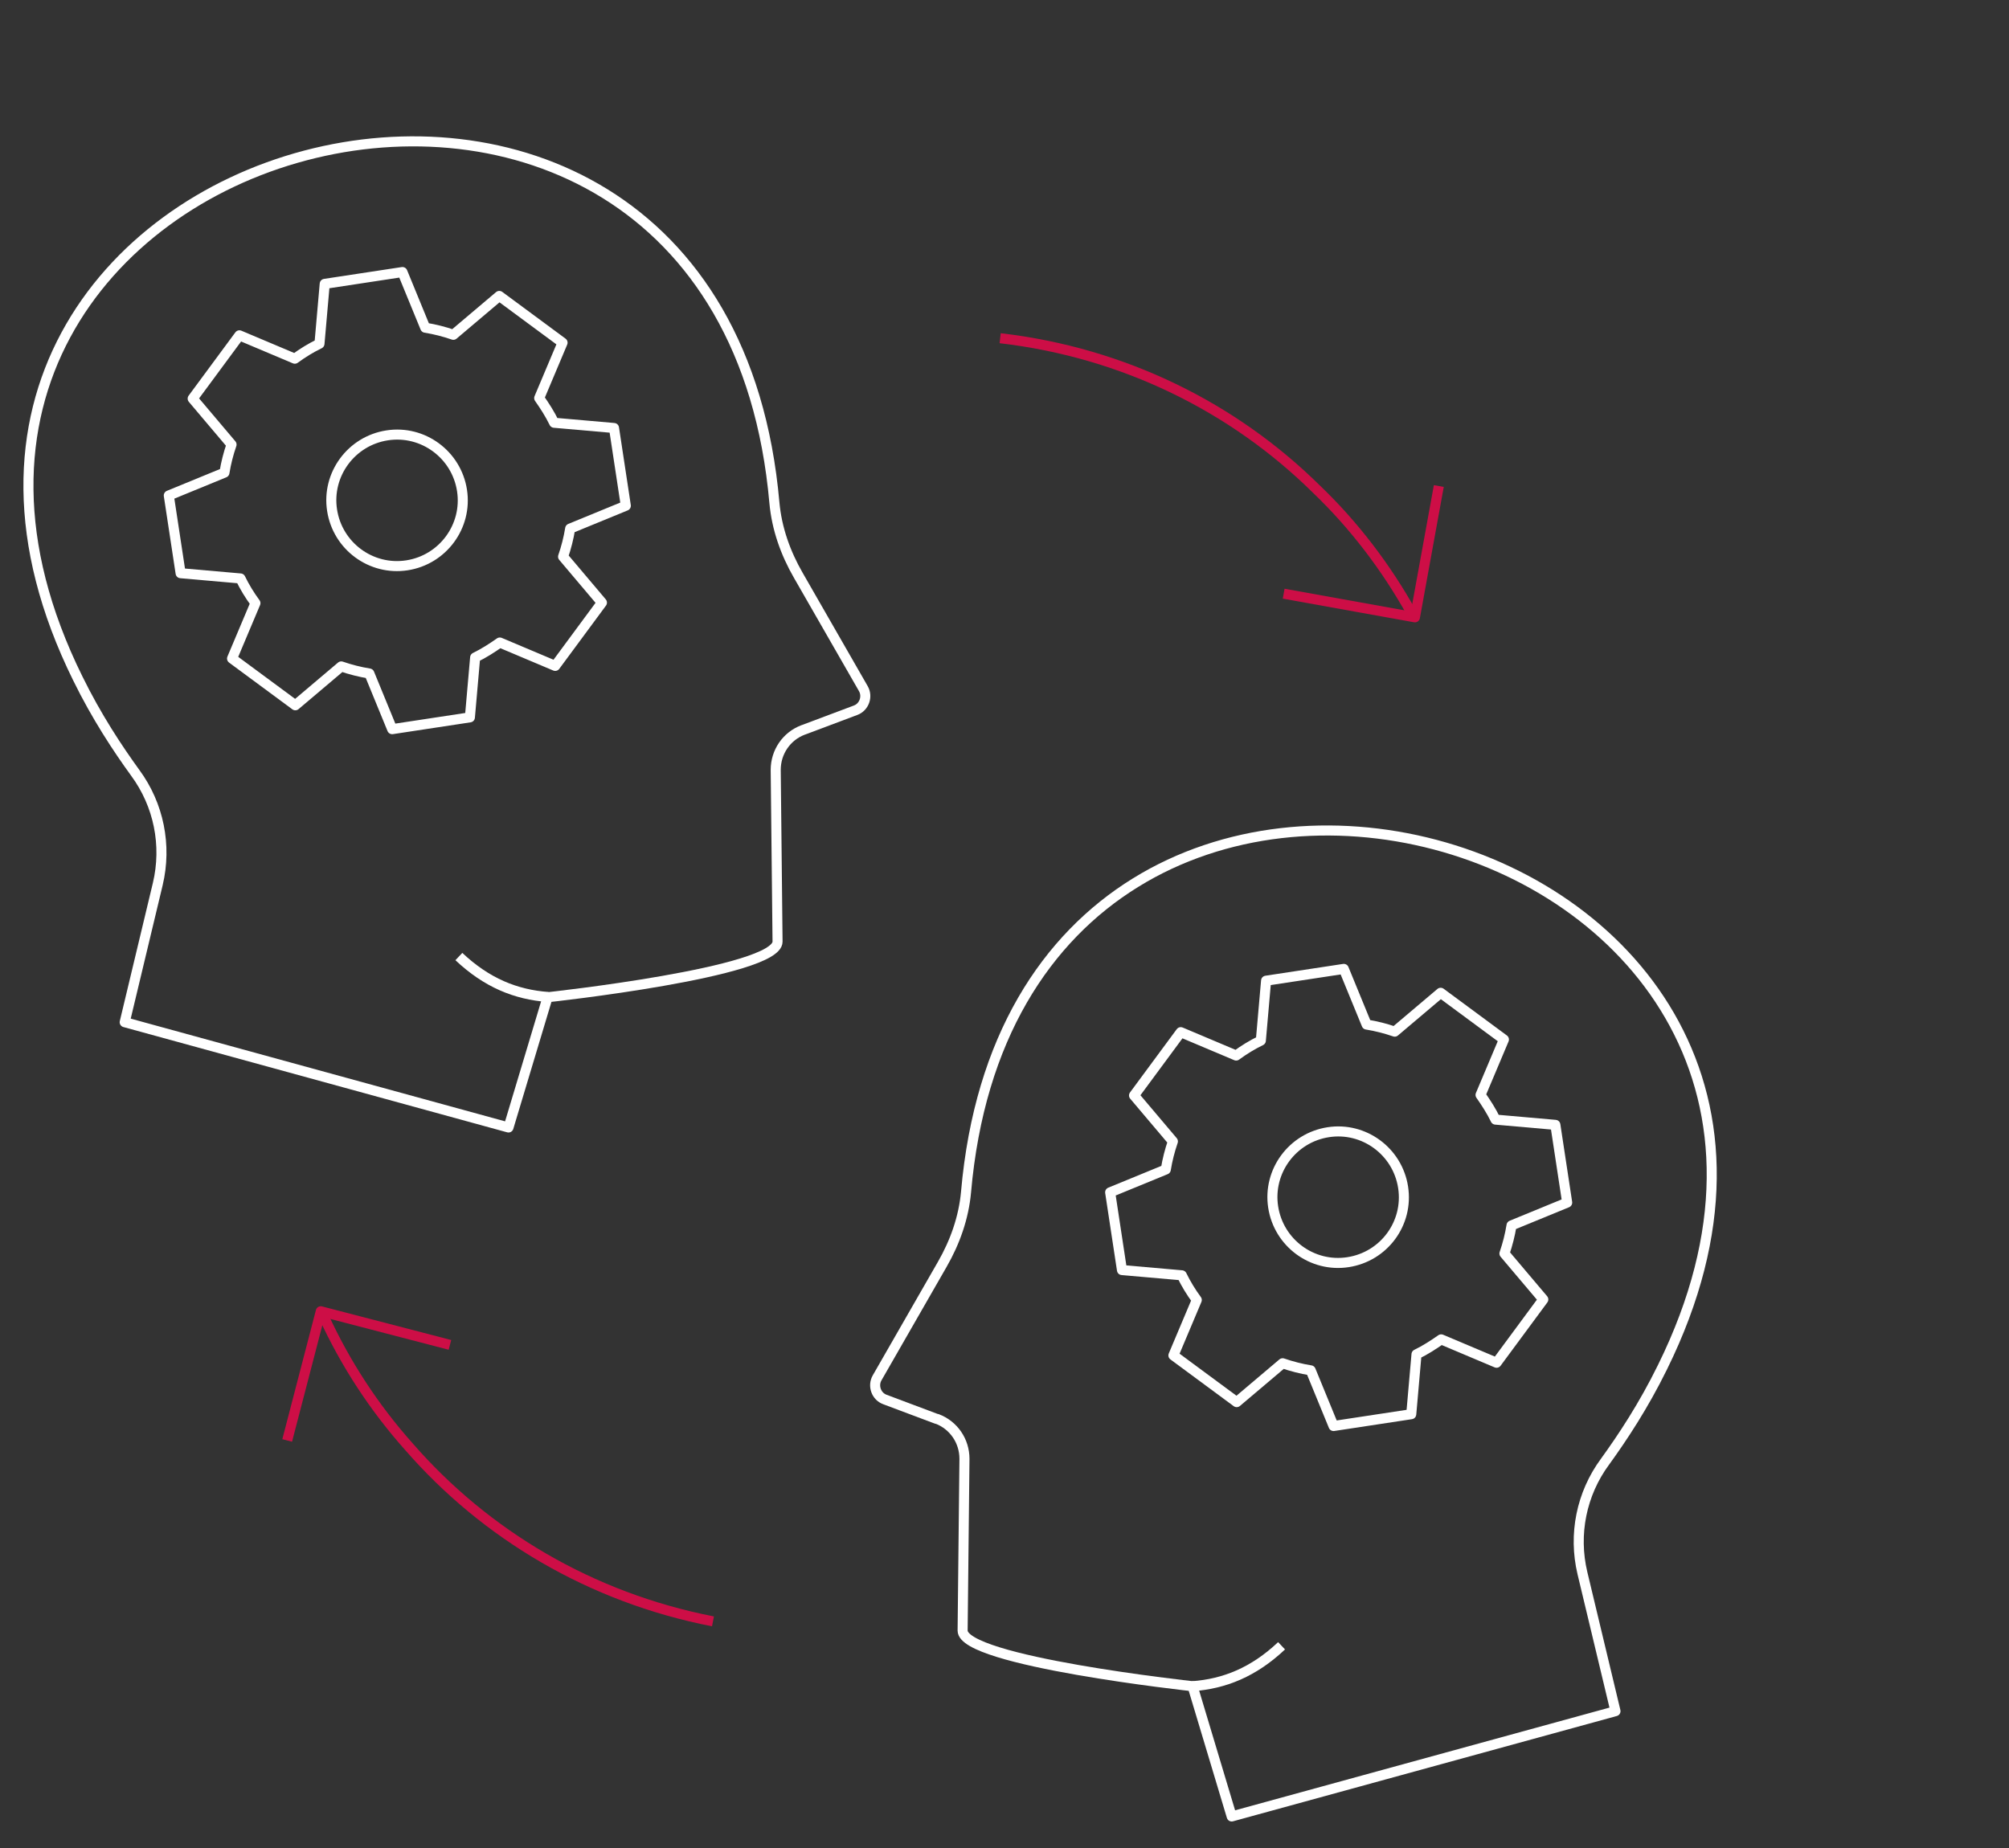 <?xml version="1.0" encoding="UTF-8"?>
<svg xmlns="http://www.w3.org/2000/svg" width="200" height="184" viewBox="0 0 200 184" fill="none">
  <rect x="0" y="0" width="200" height="184" fill="#333333" stroke="none"/>
  <g clip-path="url(#clip0_328_196)">
    <path d="M93.244 141.278L88.096 139.344C87.233 139.03 86.868 137.984 87.312 137.2L93.793 125.906C95.073 123.684 95.936 121.253 96.171 118.691C101.555 57.255 192.185 82.065 165.503 136.128C163.621 139.971 161.504 143.161 159.78 145.54C157.428 148.729 156.617 152.781 157.532 156.624L160.825 170.375L122.618 180.859L118.724 167.892C118.724 167.892 95.805 165.408 95.831 162.35L96.014 145.252C96.014 143.474 94.943 141.906 93.296 141.278H93.244Z" stroke="white" stroke-linejoin="round"></path>
    <path d="M118.698 167.892C121.912 167.657 124.813 166.48 127.583 163.866" stroke="white" stroke-linejoin="round"></path>
    <path d="M80.02 72.654L85.169 70.719C86.031 70.405 86.397 69.36 85.953 68.575L79.472 57.282C78.191 55.059 77.329 52.628 77.094 50.066C71.684 -11.37 -18.947 13.466 7.736 67.53C9.617 71.373 11.734 74.562 13.459 76.941C15.811 80.13 16.621 84.183 15.706 88.026L12.414 101.777L50.62 112.26L54.514 99.293C54.514 99.293 77.433 96.81 77.407 93.751L77.224 76.653C77.224 74.876 78.296 73.307 79.942 72.68L80.02 72.654Z" stroke="white" stroke-linejoin="round"></path>
    <path d="M54.566 99.267C51.352 99.032 48.451 97.855 45.681 95.241" stroke="white" stroke-linejoin="round"></path>
    <path d="M99.568 33.675C111.929 35.112 122.853 40.602 131.059 48.707C134.796 52.288 137.984 56.471 140.519 61.02H140.572" stroke="#CD0E46" stroke-linejoin="round"></path>
    <path d="M127.792 59.112L140.859 61.465L143.237 48.393" stroke="#CD0E46" stroke-linejoin="round"></path>
    <path d="M70.978 161.435C58.774 159.056 48.294 152.755 40.715 144.05C37.266 140.181 34.391 135.789 32.222 131.057H32.17" stroke="#CD0E46" stroke-linejoin="round"></path>
    <path d="M44.792 133.906L31.935 130.56L28.59 143.422" stroke="#CD0E46" stroke-linejoin="round"></path>
    <path d="M139.683 118.221C140.232 121.802 137.775 125.122 134.195 125.671C130.641 126.22 127.296 123.763 126.747 120.181C126.198 116.626 128.655 113.279 132.235 112.73C135.789 112.181 139.134 114.639 139.683 118.221Z" stroke="white" stroke-linejoin="round"></path>
    <path d="M127.688 135.736L123.114 139.605L116.816 134.952L119.142 129.436C118.567 128.652 118.071 127.841 117.652 126.978L111.694 126.456L110.518 118.717L116.058 116.443C116.215 115.476 116.45 114.561 116.764 113.646L112.896 109.071L117.548 102.77L123.062 105.097C123.846 104.522 124.656 104.025 125.519 103.607L126.041 97.646L133.777 96.47L136.05 102.012C137.017 102.169 137.932 102.404 138.847 102.718L143.42 98.849L149.718 103.502L147.392 109.018C147.941 109.803 148.464 110.613 148.882 111.476L154.84 111.999L156.016 119.737L150.476 122.011C150.319 122.979 150.084 123.894 149.77 124.809L153.638 129.384L148.986 135.684L143.472 133.357C142.688 133.906 141.878 134.429 141.016 134.847L140.493 140.808L132.758 141.984L130.484 136.442C129.517 136.285 128.602 136.05 127.688 135.736V135.736Z" stroke="white" stroke-linejoin="round"></path>
    <path d="M45.995 48.837C46.543 52.393 44.087 55.739 40.507 56.288C36.953 56.837 33.607 54.38 33.059 50.798C32.51 47.243 34.966 43.896 38.547 43.347C42.101 42.798 45.446 45.256 45.995 48.837Z" stroke="white" stroke-linejoin="round"></path>
    <path d="M33.973 66.353L29.4 70.222L23.102 65.569L25.428 60.053C24.853 59.269 24.356 58.458 23.938 57.595L17.98 57.072L16.804 49.334L22.344 47.06C22.501 46.093 22.736 45.178 23.05 44.263L19.182 39.688L23.834 33.387L29.348 35.714C30.132 35.139 30.942 34.642 31.804 34.224L32.327 28.263L40.062 27.087L42.336 32.629C43.303 32.786 44.218 33.021 45.132 33.335L49.706 29.466L56.004 34.119L53.678 39.635C54.227 40.419 54.749 41.23 55.167 42.093L61.126 42.615L62.302 50.354L56.762 52.628C56.605 53.596 56.37 54.511 56.056 55.425L59.924 60.001L55.272 66.301L49.758 63.974C48.974 64.523 48.164 65.046 47.301 65.464L46.779 71.425L39.043 72.601L36.77 67.059C35.803 66.902 34.888 66.667 33.973 66.353V66.353Z" stroke="white" stroke-linejoin="round"></path>
  </g>
  <defs>
    <clipPath id="clip0_328_196">
      <rect width="200" height="183" fill="white" transform="translate(0 0.473)"></rect>
    </clipPath>
  </defs>
</svg>
